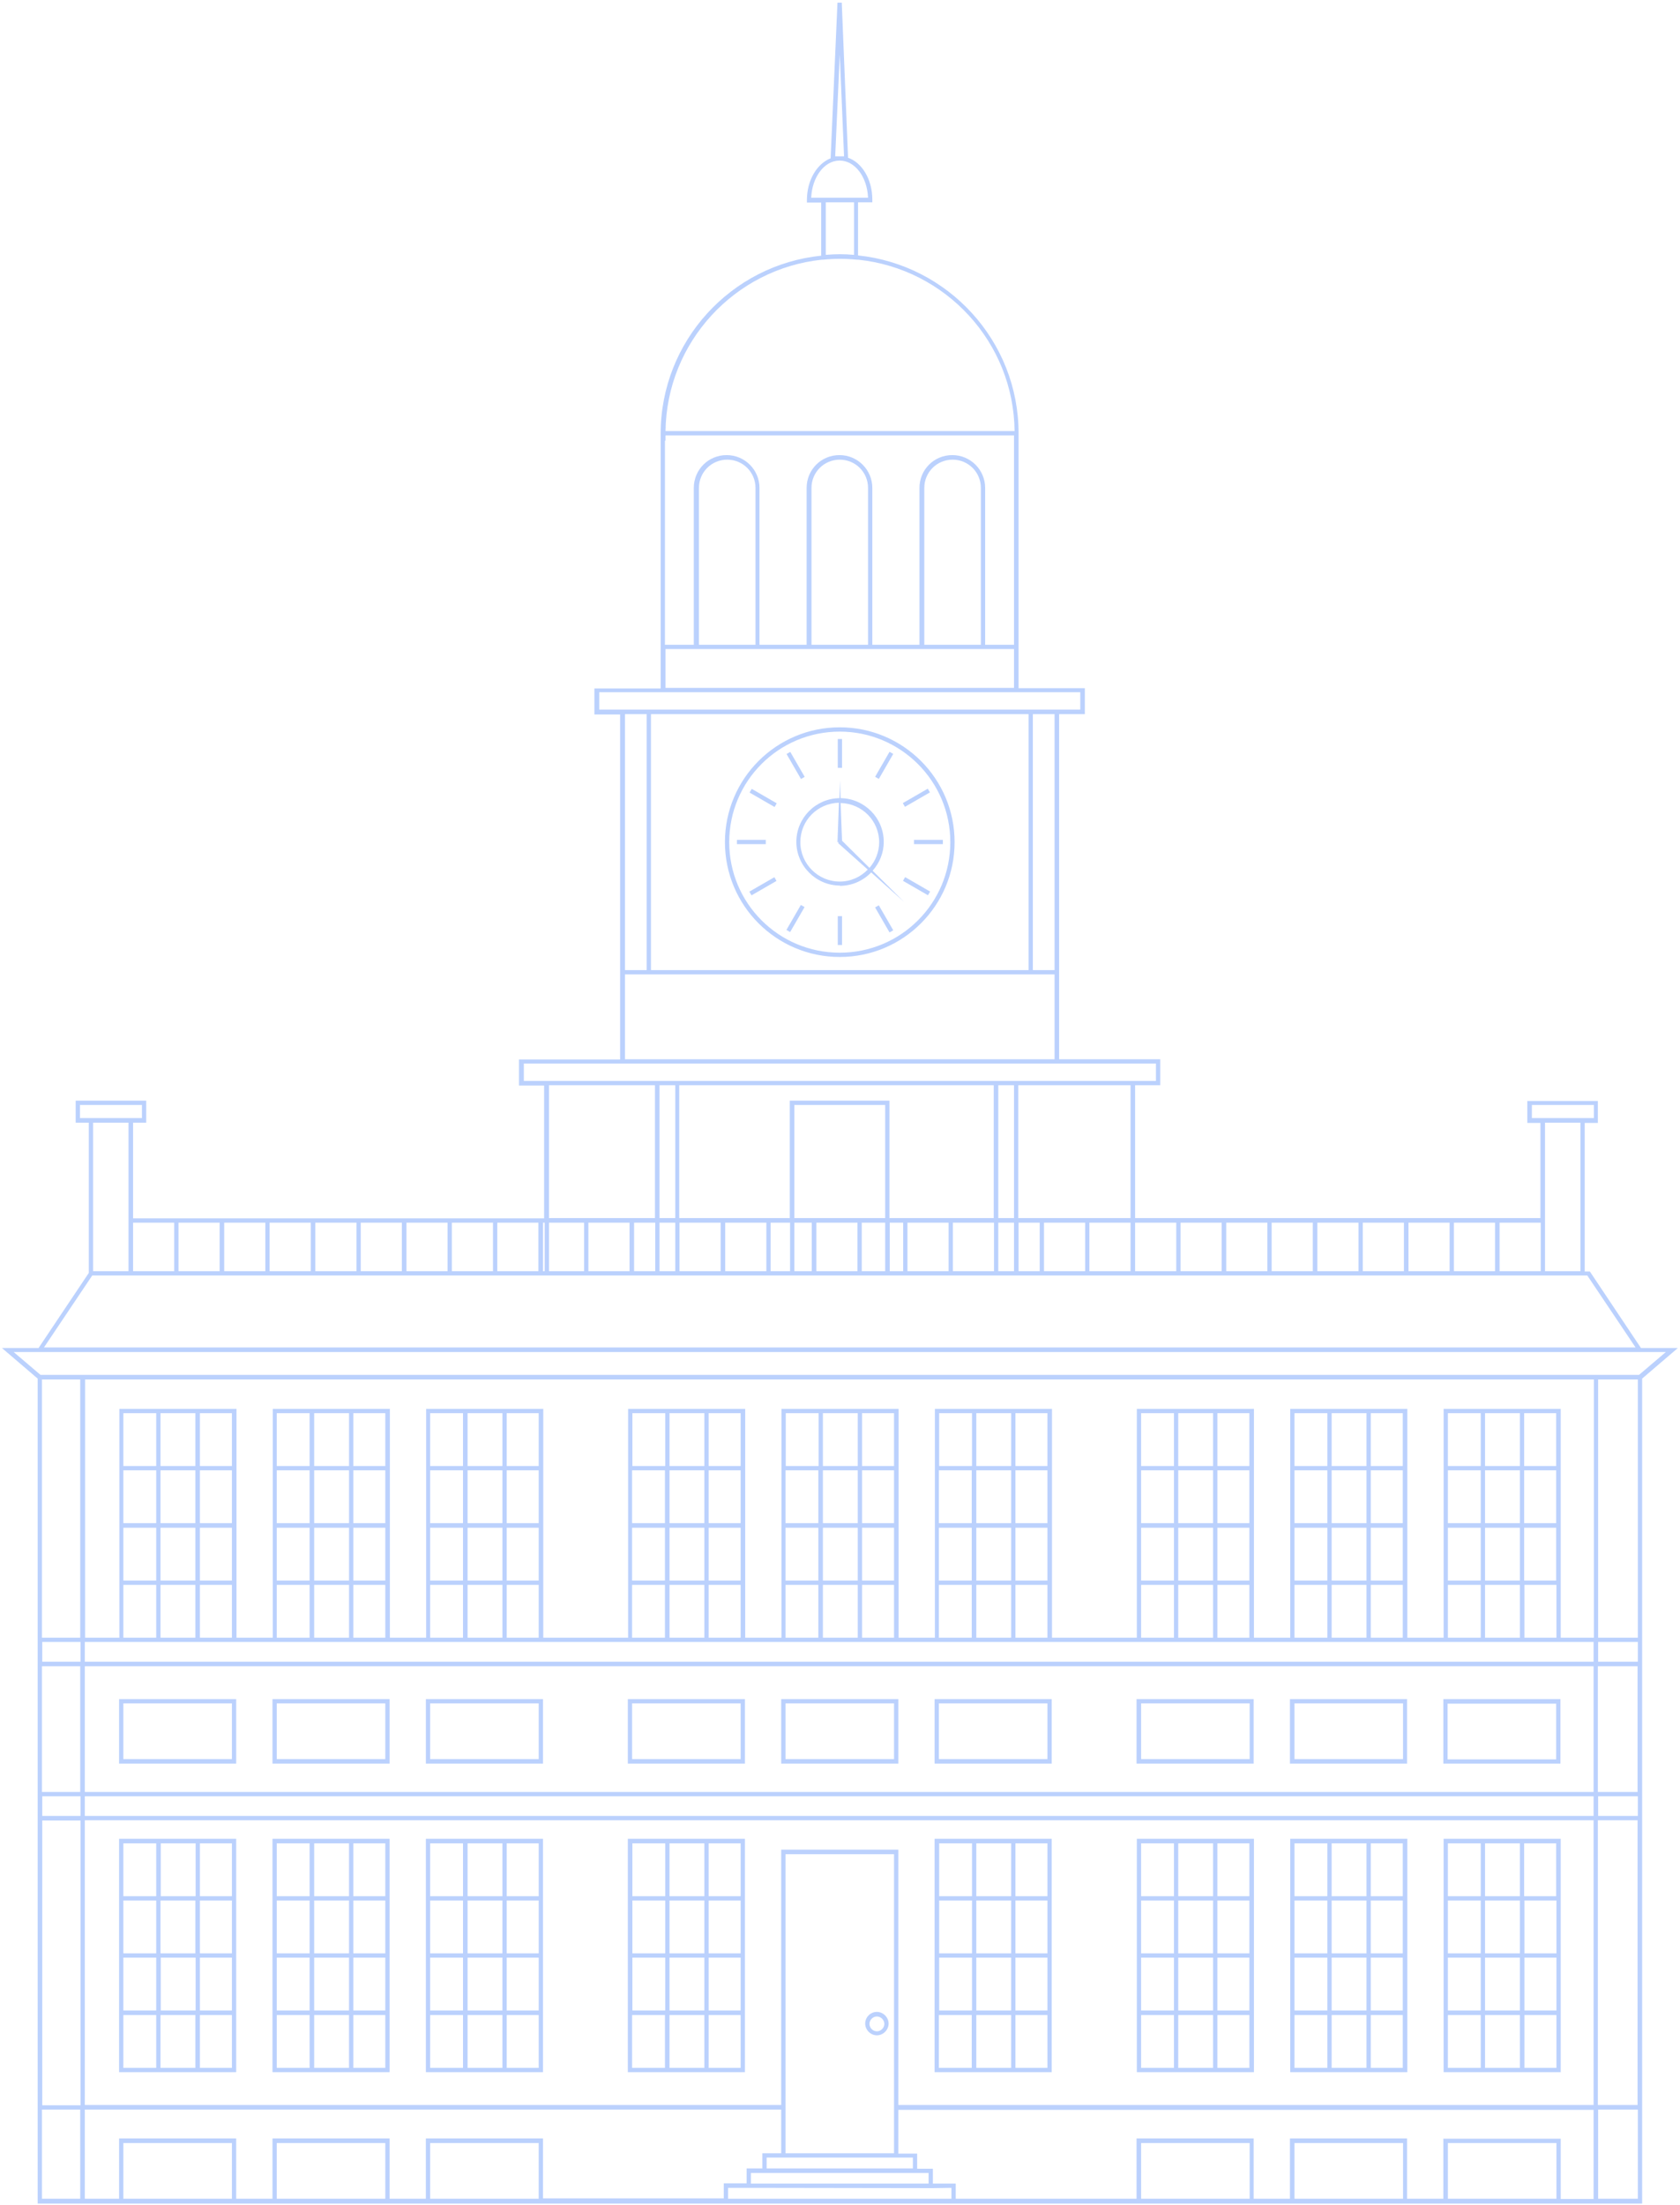 <svg width="346" height="454" viewBox="0 0 346 454" fill="none" xmlns="http://www.w3.org/2000/svg">
<g clip-path="url(#clip0_12590_4915)">
<path d="M24.525 363.093H48.645V349.802H24.525V363.093ZM25.408 350.684H47.763V362.152H25.408V350.684Z" fill="#1C66F7" fill-opacity="0.3"/>
<path d="M56.117 363.093H80.237V349.802H56.117V363.093ZM57 350.684H79.355V362.152H57V350.684Z" fill="#1C66F7" fill-opacity="0.3"/>
<path d="M87.709 363.093H111.829V349.802H87.709V363.093ZM88.591 350.684H110.946V362.152H88.591V350.684Z" fill="#1C66F7" fill-opacity="0.3"/>
<path d="M129.301 363.093H153.421V349.802H129.301V363.093ZM130.183 350.684H152.538V362.152H130.183V350.684Z" fill="#1C66F7" fill-opacity="0.3"/>
<path d="M160.891 363.093H185.01V349.802H160.891V363.093ZM161.773 350.684H184.128V362.152H161.773V350.684Z" fill="#1C66F7" fill-opacity="0.3"/>
<path d="M192.482 363.093H216.602V349.802H192.482V363.093ZM193.365 350.684H215.72V362.152H193.365V350.684Z" fill="#1C66F7" fill-opacity="0.3"/>
<path d="M234.074 363.093H258.194V349.802H234.074V363.093ZM235.015 350.684H257.37V362.152H235.015V350.684Z" fill="#1C66F7" fill-opacity="0.3"/>
<path d="M265.664 363.093H289.784V349.802H265.664V363.093ZM266.605 350.684H288.96V362.152H266.605V350.684Z" fill="#1C66F7" fill-opacity="0.3"/>
<path d="M297.256 349.802V363.093H321.376V349.802H297.256ZM320.493 362.211H298.138V350.743H320.493V362.211Z" fill="#1C66F7" fill-opacity="0.3"/>
<path d="M180.599 414.197C179.246 414.197 178.188 415.315 178.188 416.608C178.188 417.902 179.305 419.019 180.599 419.019C181.894 419.019 183.011 417.902 183.011 416.608C183.011 415.315 181.894 414.197 180.599 414.197ZM180.599 418.196C179.776 418.196 179.07 417.49 179.07 416.667C179.07 415.844 179.776 415.138 180.599 415.138C181.423 415.138 182.129 415.844 182.129 416.667C182.129 417.49 181.423 418.196 180.599 418.196Z" fill="#1C66F7" fill-opacity="0.3"/>
<path d="M24.525 426.606H48.645V378.559H24.525V426.606ZM25.408 414.844H32.173V425.724H25.408V414.844ZM40.233 391.262V402.142H33.056V391.262H40.233ZM33.114 390.38V379.5H40.291V390.38H33.114ZM33.114 413.903V403.024H40.291V413.903H33.114ZM40.233 414.844V425.724H33.056V414.844H40.233ZM41.174 403.024H47.763V413.903H41.174V403.024ZM41.174 402.142V391.262H47.763V402.142H41.174ZM32.173 402.142H25.408V391.262H32.173V402.142ZM32.173 403.024V413.903H25.408V403.024H32.173ZM41.174 425.724V414.844H47.763V425.724H41.174ZM47.763 390.38H41.174V379.5H47.763V390.38ZM32.173 379.5V390.38H25.408V379.5H32.173Z" fill="#1C66F7" fill-opacity="0.3"/>
<path d="M56.117 426.606H80.237V378.559H56.117V426.606ZM57 414.844H63.765V425.724H57V414.844ZM71.883 391.262V402.142H64.706V391.262H71.883ZM64.706 390.38V379.5H71.883V390.38H64.706ZM64.706 413.903V403.024H71.883V413.903H64.706ZM71.883 414.844V425.724H64.706V414.844H71.883ZM72.766 403.024H79.355V413.903H72.766V403.024ZM72.766 402.142V391.262H79.355V402.142H72.766ZM63.765 402.142H57V391.262H63.765V402.142ZM63.765 403.024V413.903H57V403.024H63.765ZM72.766 425.724V414.844H79.355V425.724H72.766ZM79.355 390.38H72.766V379.5H79.355V390.38ZM63.765 379.5V390.38H57V379.5H63.765Z" fill="#1C66F7" fill-opacity="0.3"/>
<path d="M87.709 426.606H111.829V378.559H87.709V426.606ZM88.591 414.844H95.357V425.724H88.591V414.844ZM103.475 391.262V402.142H96.298V391.262H103.475ZM96.298 390.38V379.5H103.475V390.38H96.298ZM96.298 413.903V403.024H103.475V413.903H96.298ZM103.475 414.844V425.724H96.298V414.844H103.475ZM104.358 403.024H110.946V413.903H104.358V403.024ZM104.358 402.142V391.262H110.946V402.142H104.358ZM95.357 402.142H88.591V391.262H95.357V402.142ZM95.357 403.024V413.903H88.591V403.024H95.357ZM104.358 425.724V414.844H110.946V425.724H104.358ZM110.946 390.38H104.358V379.5H110.946V390.38ZM95.357 379.5V390.38H88.591V379.5H95.357Z" fill="#1C66F7" fill-opacity="0.3"/>
<path d="M129.301 426.606H153.421V378.559H129.301V426.606ZM130.183 414.844H136.949V425.724H130.183V414.844ZM145.067 391.262V402.142H137.89V391.262H145.067ZM137.89 390.38V379.5H145.067V390.38H137.89ZM137.89 413.903V403.024H145.067V413.903H137.89ZM145.067 414.844V425.724H137.89V414.844H145.067ZM145.949 403.024H152.538V413.903H145.949V403.024ZM145.949 402.142V391.262H152.538V402.142H145.949ZM137.007 402.142H130.242V391.262H137.007V402.142ZM137.007 403.024V413.903H130.242V403.024H137.007ZM145.949 425.724V414.844H152.538V425.724H145.949ZM152.538 390.38H145.949V379.5H152.538V390.38ZM137.007 379.5V390.38H130.242V379.5H137.007Z" fill="#1C66F7" fill-opacity="0.3"/>
<path d="M216.602 378.559H192.482V426.606H216.602V378.559ZM215.72 390.38H209.131V379.5H215.72V390.38ZM201.071 413.903V403.024H208.249V413.903H201.071ZM208.249 414.844V425.724H201.071V414.844H208.249ZM208.249 391.262V402.142H201.071V391.262H208.249ZM201.071 390.38V379.5H208.249V390.38H201.071ZM200.189 402.142H193.424V391.262H200.189V402.142ZM200.189 403.024V413.903H193.424V403.024H200.189ZM209.131 403.024H215.72V413.903H209.131V403.024ZM209.131 402.142V391.262H215.72V402.142H209.131ZM200.189 379.5V390.38H193.424V379.5H200.189ZM193.365 414.844H200.13V425.724H193.365V414.844ZM209.131 425.724V414.844H215.72V425.724H209.131Z" fill="#1C66F7" fill-opacity="0.3"/>
<path d="M258.253 378.559H234.133V426.606H258.253V378.559ZM257.311 390.38H250.723V379.5H257.311V390.38ZM242.663 413.903V403.024H249.84V413.903H242.663ZM249.84 414.844V425.724H242.663V414.844H249.84ZM249.84 391.262V402.142H242.663V391.262H249.84ZM242.663 390.38V379.5H249.84V390.38H242.663ZM241.781 402.142H235.015V391.262H241.781V402.142ZM241.781 403.024V413.903H235.015V403.024H241.781ZM250.723 403.024H257.311V413.903H250.723V403.024ZM250.723 402.142V391.262H257.311V402.142H250.723ZM241.781 379.5V390.38H235.015V379.5H241.781ZM235.015 414.844H241.781V425.724H235.015V414.844ZM250.723 425.724V414.844H257.311V425.724H250.723Z" fill="#1C66F7" fill-opacity="0.3"/>
<path d="M289.844 378.559H265.725V426.606H289.844V378.559ZM288.903 390.38H282.314V379.5H288.903V390.38ZM274.255 413.903V403.024H281.432V413.903H274.255ZM281.432 414.844V425.724H274.255V414.844H281.432ZM281.432 391.262V402.142H274.255V391.262H281.432ZM274.255 390.38V379.5H281.432V390.38H274.255ZM273.372 402.142H266.607V391.262H273.372V402.142ZM273.372 403.024V413.903H266.607V403.024H273.372ZM282.314 403.024H288.903V413.903H282.314V403.024ZM282.314 402.142V391.262H288.903V402.142H282.314ZM273.372 379.5V390.38H266.607V379.5H273.372ZM266.607 414.844H273.372V425.724H266.607V414.844ZM282.314 425.724V414.844H288.903V425.724H282.314Z" fill="#1C66F7" fill-opacity="0.3"/>
<path d="M321.434 378.559H297.314V426.606H321.434V378.559ZM320.493 390.38H313.904V379.5H320.493V390.38ZM305.845 413.903V403.024H313.022V413.903H305.845ZM313.022 414.844V425.724H305.845V414.844H313.022ZM313.022 391.262V402.142H305.845V391.262H313.022ZM305.845 390.38V379.5H313.022V390.38H305.845ZM304.962 402.142H298.197V391.262H304.962V402.142ZM304.962 403.024V413.903H298.197V403.024H304.962ZM313.963 403.024H320.552V413.903H313.963V403.024ZM313.963 402.142V391.262H320.552V402.142H313.963ZM304.962 379.5V390.38H298.197V379.5H304.962ZM298.197 414.844H304.962V425.724H298.197V414.844ZM313.963 425.724V414.844H320.552V425.724H313.963Z" fill="#1C66F7" fill-opacity="0.3"/>
<path d="M317.317 250.769H233.78V223.423H238.957V218.072H218.131V147.031H223.426V141.68H209.778V90.752C209.778 90.222 209.778 89.752 209.778 89.223C209.778 70.169 195.247 54.526 176.716 52.585V41.647H178.775H179.657V41.118C179.657 36.942 177.54 33.472 174.657 32.473L173.363 0.54H172.48L171.068 32.59C168.245 33.708 166.186 37.119 166.186 41.176V41.706H167.068H169.127V52.644C150.596 54.526 136.065 70.228 136.065 89.282C136.065 89.811 136.065 90.281 136.065 90.811V141.739H122.417V147.09H127.712V218.13H106.886V223.482H112.063V250.828H27.409V231.127H30.115V226.599H15.584V231.127H18.29V262.06L7.936 277.527H0.406L7.76 283.819V453.658H338.201V283.819L345.554 277.527H337.965L327.435 261.766H326.376V231.186H329.082V226.658H314.552V231.186H317.258V250.887L317.317 250.769ZM172.01 32.179L172.951 11.243L173.833 32.179H172.068H172.01ZM172.951 33.061C176.069 33.061 178.598 36.413 178.775 40.706H167.068C167.245 36.472 169.774 33.061 172.892 33.061H172.951ZM317.317 261.707H308.845V251.71H317.317V261.707ZM113.063 251.71H120.299V261.707H113.063V251.71ZM121.182 251.71H129.653V261.707H121.182V251.71ZM130.594 251.71H134.948V261.707H130.594V251.71ZM135.83 251.71H139.066V261.707H135.83V251.71ZM208.836 250.769H205.601V223.423H208.836V250.769ZM204.718 250.769H183.187V226.599H162.656V250.769H139.889V223.423H204.66V250.769H204.718ZM163.597 250.769V227.481H182.305V250.769H163.597ZM139.066 250.769H135.83V223.423H139.066V250.769ZM139.948 251.71H148.419V261.707H139.948V251.71ZM149.361 251.71H157.832V261.707H149.361V251.71ZM158.714 251.71H162.715V261.707H158.714V251.71ZM163.597 251.71H167.186V261.707H163.597V251.71ZM168.127 251.71H176.598V261.707H168.127V251.71ZM177.481 251.71H182.305V261.707H177.481V251.71ZM183.246 251.71H186.011V261.707H183.246V251.71ZM186.893 251.71H195.365V261.707H186.893V251.71ZM196.247 251.71H204.718V261.707H196.247V251.71ZM205.601 251.71H208.836V261.707H205.601V251.71ZM209.778 251.71H214.131V261.707H209.778V251.71ZM215.013 251.71H223.485V261.707H215.013V251.71ZM224.367 251.71H232.839V261.707H224.367V251.71ZM233.78 251.71H242.251V261.707H233.78V251.71ZM243.134 251.71H251.605V261.707H243.134V251.71ZM252.546 251.71H261.017V261.707H252.546V251.71ZM261.9 251.71H270.371V261.707H261.9V251.71ZM271.313 251.71H279.784V261.707H271.313V251.71ZM280.666 251.71H289.138V261.707H280.666V251.71ZM290.079 251.71H298.55V261.707H290.079V251.71ZM299.433 251.71H307.904V261.707H299.433V251.71ZM232.839 250.769H209.719V223.423H232.839V250.769ZM217.19 199.723H212.719V147.031H217.19V199.723ZM211.837 199.723H134.065V147.031H211.837V199.723ZM170.068 52.468V41.647H175.892V52.468C173.892 52.291 172.127 52.291 170.068 52.468ZM169.245 53.467H169.48C170.657 53.35 171.833 53.291 173.01 53.291C174.186 53.291 175.363 53.35 176.539 53.467H176.775C194.718 55.349 208.778 70.404 208.954 88.752H137.065C137.301 70.404 151.361 55.349 169.245 53.467ZM137.065 90.693V89.634H208.836V132.741H202.895V100.455C202.895 96.75 199.894 93.692 196.129 93.692C192.364 93.692 189.364 96.691 189.364 100.455V132.741H179.657V100.455C179.657 96.75 176.657 93.692 172.892 93.692C169.127 93.692 166.127 96.691 166.127 100.455V132.741H156.42V100.455C156.42 96.75 153.42 93.692 149.655 93.692C145.89 93.692 142.889 96.691 142.889 100.455V132.741H136.948V90.752L137.065 90.693ZM202.012 132.741H190.364V100.455C190.364 97.221 192.953 94.633 196.188 94.633C199.424 94.633 202.012 97.221 202.012 100.455V132.741ZM178.775 132.741H167.127V100.455C167.127 97.221 169.715 94.633 172.951 94.633C176.186 94.633 178.775 97.221 178.775 100.455V132.741ZM155.596 132.741H143.948V100.455C143.948 97.221 146.537 94.633 149.772 94.633C153.008 94.633 155.596 97.221 155.596 100.455V132.741ZM137.065 133.623H208.836V141.621H137.065V133.623ZM123.417 146.09V142.503H222.485V146.09H123.417ZM128.712 147.031H133.183V199.723H128.712V147.031ZM128.712 200.606H217.19V218.072H128.712V200.606ZM107.886 222.541V218.954H238.074V222.541H107.886ZM113.063 223.423H134.889V250.769H113.063V223.423ZM112.181 261.707H111.828V251.71H112.181V261.707ZM27.409 251.71H35.88V261.707H27.409V251.71ZM36.762 251.71H45.234V261.707H36.762V251.71ZM46.175 251.71H54.646V261.707H46.175V251.71ZM55.529 251.71H64V261.707H55.529V251.71ZM64.941 251.71H73.413V261.707H64.941V251.71ZM74.295 251.71H82.766V261.707H74.295V251.71ZM83.708 251.71H92.179V261.707H83.708V251.71ZM93.061 251.71H101.533V261.707H93.061V251.71ZM102.415 251.71H110.887V261.707H102.415V251.71ZM16.466 230.186V227.481H29.232V230.186H16.466ZM26.467 231.127V261.707H19.173V231.127H26.467ZM8.642 283.996H16.525V337.158H8.642V283.996ZM328.2 342.098H17.467V338.04H328.2V342.098ZM329.141 338.04H337.318V342.098H329.141V338.04ZM328.2 373.855H17.467V369.797H328.2V373.855ZM329.141 369.797H337.318V373.855H329.141V369.797ZM191.247 449.541H154.655V447.365H191.247V449.541ZM188.011 446.424H157.891V444.189H188.011V446.424ZM161.773 443.307V381.735H184.128V443.307H161.773ZM160.891 380.794V433.369H17.467V374.737H328.2V433.369H185.011V380.794H160.891ZM16.584 373.855H8.701V369.797H16.584V373.855ZM17.467 368.915V343.039H328.2V368.915H17.467ZM16.584 342.098H8.701V338.04H16.584V342.098ZM47.763 325.397H41.175V314.517H47.763V325.397ZM47.763 313.576H41.175V302.697H47.763V313.576ZM40.233 313.576H33.056V302.697H40.233V313.576ZM40.233 314.517V325.397H33.056V314.517H40.233ZM40.233 326.279V337.158H33.056V326.279H40.233ZM41.175 326.279H47.763V337.158H41.175V326.279ZM47.763 301.815H41.175V290.935H47.763V301.815ZM40.233 301.815H33.056V290.935H40.233V301.815ZM32.174 301.815H25.409V290.935H32.174V301.815ZM25.409 302.697H32.174V313.576H25.409V302.697ZM25.409 314.517H32.174V325.397H25.409V314.517ZM25.409 326.279H32.174V337.158H25.409V326.279ZM79.354 325.397H72.766V314.517H79.354V325.397ZM79.354 313.576H72.766V302.697H79.354V313.576ZM71.883 313.576H64.706V302.697H71.883V313.576ZM71.883 314.517V325.397H64.706V314.517H71.883ZM71.883 326.279V337.158H64.706V326.279H71.883ZM72.766 326.279H79.354V337.158H72.766V326.279ZM79.354 301.815H72.766V290.935H79.354V301.815ZM71.883 301.815H64.706V290.935H71.883V301.815ZM63.765 301.815H56.999V290.935H63.765V301.815ZM56.999 302.697H63.765V313.576H56.999V302.697ZM56.999 314.517H63.765V325.397H56.999V314.517ZM56.999 326.279H63.765V337.158H56.999V326.279ZM110.945 325.397H104.357V314.517H110.945V325.397ZM110.945 313.576H104.357V302.697H110.945V313.576ZM103.474 313.576H96.297V302.697H103.474V313.576ZM103.474 314.517V325.397H96.297V314.517H103.474ZM103.474 326.279V337.158H96.297V326.279H103.474ZM104.357 326.279H110.945V337.158H104.357V326.279ZM110.945 301.815H104.357V290.935H110.945V301.815ZM103.474 301.815H96.297V290.935H103.474V301.815ZM95.356 301.815H88.591V290.935H95.356V301.815ZM88.591 302.697H95.356V313.576H88.591V302.697ZM88.591 314.517H95.356V325.397H88.591V314.517ZM88.591 326.279H95.356V337.158H88.591V326.279ZM152.537 325.397H145.949V314.517H152.537V325.397ZM152.537 313.576H145.949V302.697H152.537V313.576ZM145.066 313.576H137.889V302.697H145.066V313.576ZM145.066 314.517V325.397H137.889V314.517H145.066ZM145.066 326.279V337.158H137.889V326.279H145.066ZM145.949 326.279H152.537V337.158H145.949V326.279ZM152.537 301.815H145.949V290.935H152.537V301.815ZM145.066 301.815H137.889V290.935H145.066V301.815ZM137.007 301.815H130.241V290.935H137.007V301.815ZM130.182 302.697H136.948V313.576H130.182V302.697ZM130.182 314.517H136.948V325.397H130.182V314.517ZM130.182 326.279H136.948V337.158H130.182V326.279ZM184.128 325.397H177.54V314.517H184.128V325.397ZM184.128 313.576H177.54V302.697H184.128V313.576ZM176.657 313.576H169.48V302.697H176.657V313.576ZM176.657 314.517V325.397H169.48V314.517H176.657ZM176.657 326.279V337.158H169.48V326.279H176.657ZM177.54 326.279H184.128V337.158H177.54V326.279ZM184.128 301.815H177.54V290.935H184.128V301.815ZM176.657 301.815H169.48V290.935H176.657V301.815ZM168.598 301.815H161.832V290.935H168.598V301.815ZM161.773 302.697H168.539V313.576H161.773V302.697ZM161.773 314.517H168.539V325.397H161.773V314.517ZM161.773 326.279H168.539V337.158H161.773V326.279ZM215.719 325.397H209.131V314.517H215.719V325.397ZM215.719 313.576H209.131V302.697H215.719V313.576ZM208.248 313.576H201.071V302.697H208.248V313.576ZM208.248 314.517V325.397H201.071V314.517H208.248ZM208.248 326.279V337.158H201.071V326.279H208.248ZM209.131 326.279H215.719V337.158H209.131V326.279ZM215.719 301.815H209.131V290.935H215.719V301.815ZM208.248 301.815H201.071V290.935H208.248V301.815ZM200.189 301.815H193.423V290.935H200.189V301.815ZM193.364 302.697H200.13V313.576H193.364V302.697ZM193.364 314.517H200.13V325.397H193.364V314.517ZM193.364 326.279H200.13V337.158H193.364V326.279ZM257.311 325.397H250.722V314.517H257.311V325.397ZM257.311 313.576H250.722V302.697H257.311V313.576ZM249.84 313.576H242.663V302.697H249.84V313.576ZM249.84 314.517V325.397H242.663V314.517H249.84ZM249.84 326.279V337.158H242.663V326.279H249.84ZM250.722 326.279H257.311V337.158H250.722V326.279ZM257.311 301.815H250.722V290.935H257.311V301.815ZM249.84 301.815H242.663V290.935H249.84V301.815ZM241.781 301.815H235.015V290.935H241.781V301.815ZM235.015 302.697H241.781V313.576H235.015V302.697ZM235.015 314.517H241.781V325.397H235.015V314.517ZM235.015 326.279H241.781V337.158H235.015V326.279ZM288.902 325.397H282.314V314.517H288.902V325.397ZM288.902 313.576H282.314V302.697H288.902V313.576ZM281.431 313.576H274.254V302.697H281.431V313.576ZM281.431 314.517V325.397H274.254V314.517H281.431ZM281.431 326.279V337.158H274.254V326.279H281.431ZM282.314 326.279H288.902V337.158H282.314V326.279ZM288.902 301.815H282.314V290.935H288.902V301.815ZM281.431 301.815H274.254V290.935H281.431V301.815ZM273.372 301.815H266.606V290.935H273.372V301.815ZM266.606 302.697H273.372V313.576H266.606V302.697ZM266.606 314.517H273.372V325.397H266.606V314.517ZM266.606 326.279H273.372V337.158H266.606V326.279ZM320.493 325.397H313.905V314.517H320.493V325.397ZM320.493 313.576H313.905V302.697H320.493V313.576ZM313.022 313.576H305.845V302.697H313.022V313.576ZM313.022 314.517V325.397H305.845V314.517H313.022ZM313.022 326.279V337.158H305.845V326.279H313.022ZM313.963 326.279H320.552V337.158H313.963V326.279ZM320.493 301.815H313.905V290.935H320.493V301.815ZM313.022 301.815H305.845V290.935H313.022V301.815ZM304.963 301.815H298.197V290.935H304.963V301.815ZM298.197 302.697H304.963V313.576H298.197V302.697ZM298.197 314.517H304.963V325.397H298.197V314.517ZM298.197 326.279H304.963V337.158H298.197V326.279ZM321.435 337.158V290.053H297.315V337.158H289.844V290.053H265.724V337.158H258.253V290.053H234.133V337.158H216.661V290.053H192.541V337.158H185.07V290.053H160.95V337.158H153.479V290.053H129.359V337.158H111.887V290.053H87.767V337.158H80.296V290.053H56.176V337.158H48.705V290.053H24.585V337.158H17.525V283.996H328.259V337.158H321.493H321.435ZM8.642 343.039H16.525V368.915H8.642V343.039ZM16.584 374.796V433.427H8.701V374.796H16.584ZM8.642 434.31H16.525V452.658H8.642V434.31ZM25.409 452.658V441.19H47.763V452.658H25.409ZM56.999 452.658V441.19H79.354V452.658H56.999ZM88.591 452.658V441.19H110.945V452.658H88.591ZM111.828 452.658V440.249H87.708V452.658H80.237V440.249H56.117V452.658H48.646V440.249H24.526V452.658H17.467V434.31H160.891V443.307H157.008V446.424H153.773V449.482H149.066V452.599H111.828V452.658ZM149.949 452.658V450.423H153.773L192.129 450.482L195.953 450.423V452.658H149.949ZM235.015 452.658V441.19H257.37V452.658H235.015ZM266.606 452.658V441.19H288.961V452.658H266.606ZM298.197 452.658V441.19H320.552V452.658H298.197ZM297.256 440.249V452.658H289.785V440.249H265.665V452.658H258.194V440.249H234.074V452.658H196.835V449.541H192.129V446.483H188.893V443.366H185.011V434.368H328.2V452.717H321.435V440.308H297.315L297.256 440.249ZM329.141 452.658V434.31H337.318V452.658H329.141ZM337.26 433.369H329.082V374.737H337.26V433.369ZM337.26 368.915H329.082V343.039H337.26V368.915ZM329.141 337.158V283.996H337.318V337.158H329.141ZM343.084 278.35L337.554 283.055H8.348L2.818 278.35H343.025H343.084ZM326.906 262.59L336.848 277.409H9.054L18.996 262.59H326.906ZM325.494 261.707H318.199V231.127H325.494V261.707ZM315.493 230.186V227.481H328.259V230.186H315.493Z" fill="#1C66F7" fill-opacity="0.3"/>
<path d="M172.952 197.018C186.012 197.018 196.601 186.433 196.601 173.377C196.601 160.322 186.012 149.736 172.952 149.736C159.892 149.736 149.303 160.322 149.303 173.377C149.303 186.433 159.892 197.018 172.952 197.018ZM172.952 150.619C185.482 150.619 195.719 160.792 195.719 173.377C195.719 185.962 185.541 196.136 172.952 196.136C160.363 196.136 150.185 185.962 150.185 173.377C150.185 160.792 160.363 150.619 172.952 150.619Z" fill="#1C66F7" fill-opacity="0.3"/>
<path d="M172.952 182.375C175.481 182.375 177.776 181.317 179.423 179.611L186.188 185.668L179.717 179.258C181.129 177.67 182.011 175.612 182.011 173.319C182.011 168.379 178.011 164.38 173.128 164.321L173.011 160.675L172.893 164.321C168.01 164.38 164.01 168.379 164.01 173.319C164.01 178.258 168.069 182.316 173.011 182.316L172.952 182.375ZM181.07 173.377C181.07 175.377 180.305 177.259 179.07 178.67L173.422 173.083L173.128 165.321C177.54 165.438 181.07 168.967 181.07 173.436V173.377ZM172.775 165.262L172.481 173.377H172.775L172.599 173.554L178.717 179.023C177.246 180.552 175.187 181.493 172.952 181.493C168.481 181.493 164.833 177.847 164.833 173.377C164.833 168.908 168.363 165.379 172.775 165.262Z" fill="#1C66F7" fill-opacity="0.3"/>
<path d="M173.421 152.148H172.539V158.087H173.421V152.148Z" fill="#1C66F7" fill-opacity="0.3"/>
<path d="M162.758 154.793L161.994 155.234L164.965 160.378L165.729 159.937L162.758 154.793Z" fill="#1C66F7" fill-opacity="0.3"/>
<path d="M154.822 162.408L154.381 163.172L159.527 166.142L159.968 165.378L154.822 162.408Z" fill="#1C66F7" fill-opacity="0.3"/>
<path d="M157.715 172.907H151.773V173.789H157.715V172.907Z" fill="#1C66F7" fill-opacity="0.3"/>
<path d="M159.48 180.595L154.334 183.564L154.775 184.328L159.921 181.359L159.48 180.595Z" fill="#1C66F7" fill-opacity="0.3"/>
<path d="M164.937 186.303L161.967 191.447L162.731 191.888L165.701 186.743L164.937 186.303Z" fill="#1C66F7" fill-opacity="0.3"/>
<path d="M173.421 188.609H172.539V194.548H173.421V188.609Z" fill="#1C66F7" fill-opacity="0.3"/>
<path d="M180.993 186.377L180.229 186.818L183.199 191.961L183.964 191.52L180.993 186.377Z" fill="#1C66F7" fill-opacity="0.3"/>
<path d="M186.412 180.577L185.971 181.341L191.116 184.311L191.558 183.547L186.412 180.577Z" fill="#1C66F7" fill-opacity="0.3"/>
<path d="M194.188 172.907H188.246V173.789H194.188V172.907Z" fill="#1C66F7" fill-opacity="0.3"/>
<path d="M191.08 162.37L185.934 165.339L186.375 166.103L191.521 163.134L191.08 162.37Z" fill="#1C66F7" fill-opacity="0.3"/>
<path d="M183.201 154.776L180.232 159.921L180.997 160.362L183.966 155.217L183.201 154.776Z" fill="#1C66F7" fill-opacity="0.3"/>
</g>
<defs>
<clipPath id="clip0_12590_4915">
<rect width="345.089" height="453" fill="white" transform="translate(0.406 0.54)"/>
</clipPath>
</defs>
</svg>
